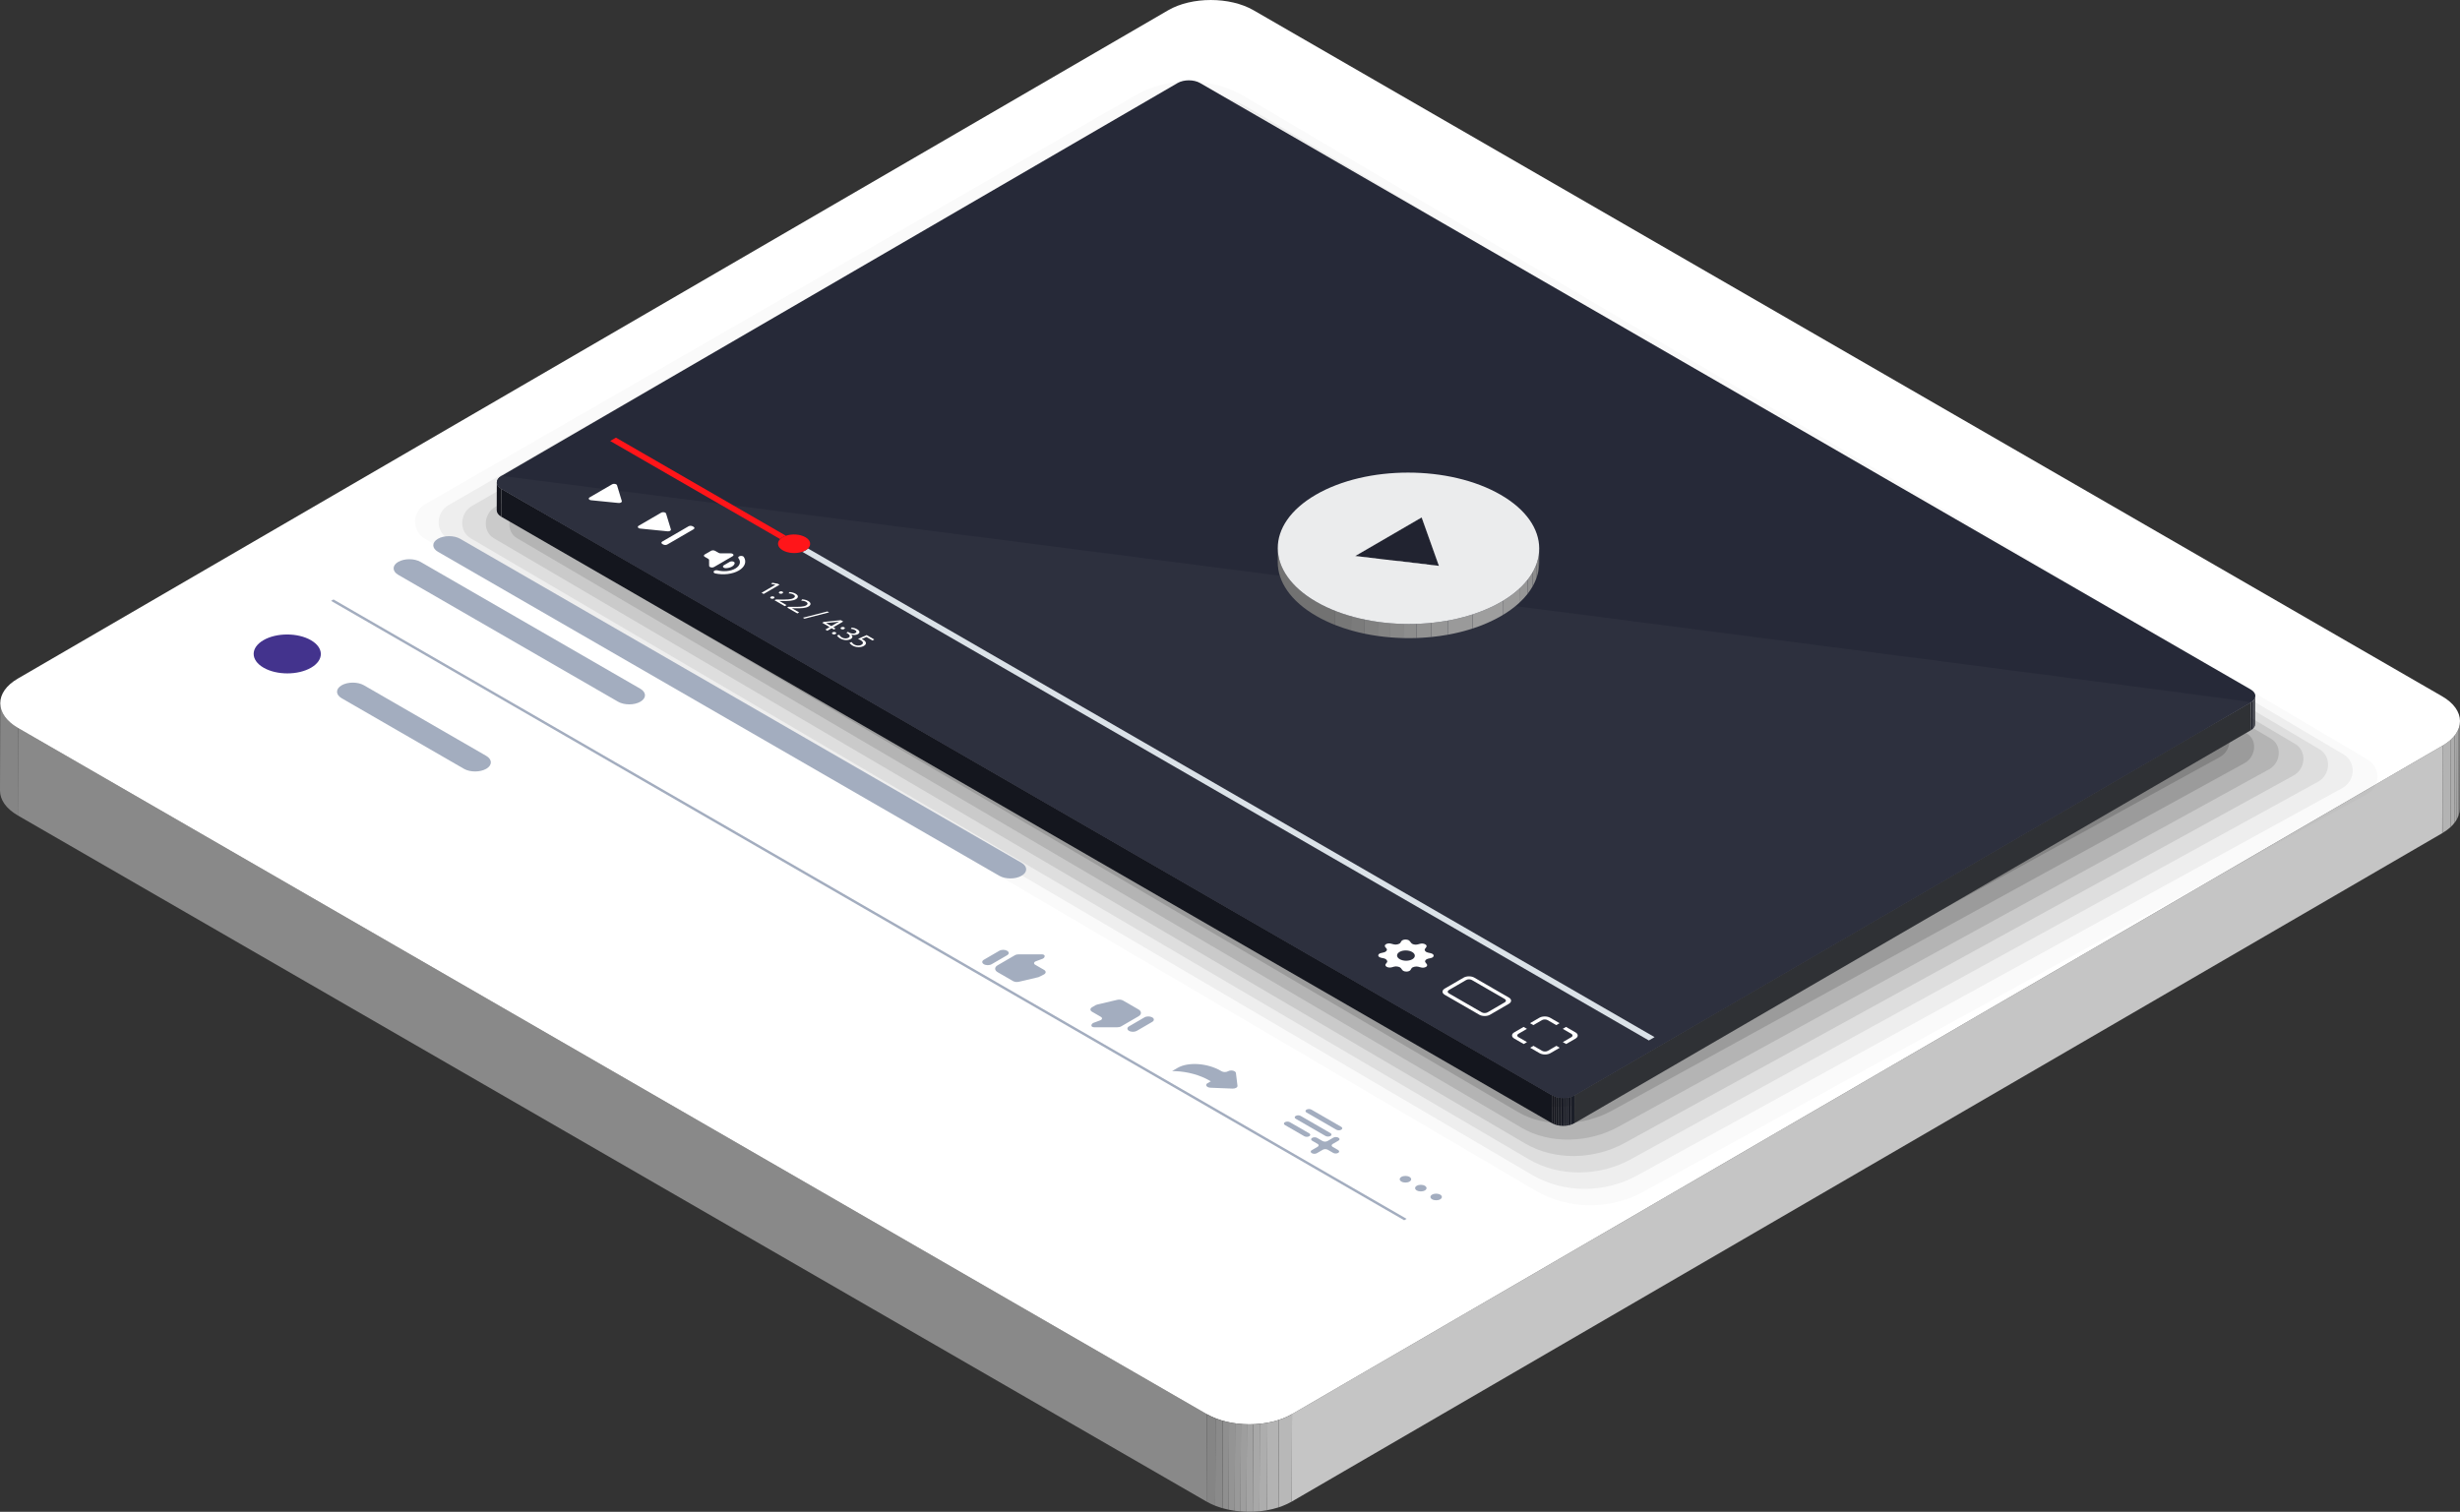 <svg xmlns="http://www.w3.org/2000/svg" xmlns:xlink="http://www.w3.org/1999/xlink" id="_x2014_&#xCE;&#xD3;&#xC8;_x5F_1" viewBox="0 0 2385.25 1466.25"><rect x="0" y="0" width="2385.25" height="1466.25" fill="#333333" stroke="none"/><defs><style>      .cls-1 {        fill: #1a1c26;      }      .cls-2 {        fill: #15161e;      }      .cls-3 {        opacity: .38;      }      .cls-4 {        clip-path: url(#clippath-6);      }      .cls-5 {        clip-path: url(#clippath-7);      }      .cls-6 {        fill: #898989;      }      .cls-7 {        fill: #7b7b7b;      }      .cls-8 {        clip-path: url(#clippath-4);      }      .cls-9 {        fill: #9a9a9a;      }      .cls-10 {        fill: #777;      }      .cls-11 {        opacity: .25;      }      .cls-12 {        fill: #727272;      }      .cls-13 {        fill: #b8b8b8;      }      .cls-14 {        fill: #262938;      }      .cls-15 {        opacity: .43;      }      .cls-16 {        opacity: .65;      }      .cls-17 {        fill: #848484;      }      .cls-18 {        fill: #2d303e;      }      .cls-19 {        fill: #8f8f8f;      }      .cls-20 {        fill: #fff;      }      .cls-21 {        opacity: .68;      }      .cls-22 {        opacity: .54;      }      .cls-23 {        opacity: .09;      }      .cls-24 {        fill: #6e6e6e;      }      .cls-25 {        opacity: .18;      }      .cls-26 {        fill: #ff1519;      }      .cls-27 {        fill: #14151d;      }      .cls-28 {        fill: none;      }      .cls-29 {        opacity: .29;      }      .cls-30 {        opacity: .16;      }      .cls-31 {        opacity: .59;      }      .cls-32 {        fill: #8d8d8d;      }      .cls-33 {        fill: #1b1d27;      }      .cls-34 {        opacity: .32;      }      .cls-35 {        opacity: .05;      }      .cls-36 {        fill: #181a24;      }      .cls-37 {        clip-path: url(#clippath-1);      }      .cls-38 {        fill: #8a8a8a;      }      .cls-39 {        fill: #a3adbf;      }      .cls-40 {        opacity: .14;      }      .cls-41 {        isolation: isolate;      }      .cls-42 {        opacity: .56;      }      .cls-43 {        clip-path: url(#clippath-5);      }      .cls-44 {        clip-path: url(#clippath-8);      }      .cls-45 {        fill: #1b1e28;      }      .cls-46 {        opacity: .27;      }      .cls-47 {        clip-path: url(#clippath-3);      }      .cls-48 {        fill: #212330;      }      .cls-49 {        opacity: .41;      }      .cls-50 {        fill: #15171f;      }      .cls-51 {        opacity: 0;      }      .cls-52 {        fill: #4f5360;      }      .cls-53 {        opacity: .52;      }      .cls-54 {        fill: #969696;      }      .cls-55 {        opacity: .34;      }      .cls-56 {        fill: #c5c5c5;      }      .cls-57 {        fill: #999;      }      .cls-58 {        fill: #a8a8a8;      }      .cls-59 {        opacity: .5;      }      .cls-60 {        fill: #14161e;      }      .cls-61 {        fill: #9e9e9e;      }      .cls-62 {        fill: #919191;      }      .cls-63 {        fill: #858585;      }      .cls-64 {        opacity: .2;      }      .cls-65 {        fill: #888;      }      .cls-66 {        fill: #181923;      }      .cls-67 {        fill: #b3b3b3;      }      .cls-68 {        opacity: .07;      }      .cls-69 {        fill: #191b25;      }      .cls-70 {        opacity: .11;      }      .cls-71 {        fill: #171922;      }      .cls-72 {        fill: #949494;      }      .cls-73 {        fill: #a3a3a3;      }      .cls-74 {        clip-path: url(#clippath-2);      }      .cls-75 {        fill: #aaa;      }      .cls-76 {        fill: gray;      }      .cls-77 {        opacity: .63;      }      .cls-78 {        fill: #adadad;      }      .cls-79 {        opacity: .45;      }      .cls-80 {        fill: #43338d;      }      .cls-81 {        opacity: .36;      }      .cls-82 {        opacity: .02;      }      .cls-83 {        opacity: .61;      }      .cls-84 {        fill: #ebeced;      }      .cls-85 {        clip-path: url(#clippath);      }      .cls-86 {        fill: #161820;      }      .cls-87 {        fill: #2f3135;      }      .cls-88 {        fill: #dbe2e8;      }      .cls-89 {        opacity: .7;      }      .cls-90 {        opacity: .23;      }      .cls-91 {        opacity: .47;      }    </style><clipPath id="clippath"><path class="cls-28" d="M0,766.77l.24-84.82c-.02,8.72,5.73,17.46,17.26,24.11l-.24,84.82C5.73,784.23-.02,775.5,0,766.77Z"></path></clipPath><clipPath id="clippath-1"><path class="cls-28" d="M2385.24,699.48l-.24,84.82c-.02,8.61-5.68,17.21-16.99,23.78l.24-84.82c11.3-6.57,16.96-15.17,16.99-23.78Z"></path></clipPath><clipPath id="clippath-2"><path class="cls-28" d="M1252.77,1371.51l-.24,84.82c-22.76,13.22-59.78,13.22-82.69,0l.24-84.82c22.91,13.22,59.93,13.22,82.69,0Z"></path></clipPath><clipPath id="clippath-3"><path class="cls-28" d="M481.63,494.9l.08-27.11c0,2.29,1.51,4.58,4.52,6.33l-.08,27.11c-3.02-1.74-4.53-4.03-4.52-6.33Z"></path></clipPath><clipPath id="clippath-4"><path class="cls-28" d="M2186.82,674.98l-.08,27.11c0,2.26-1.49,4.51-4.46,6.24l.08-27.11c2.97-1.73,4.45-3.98,4.46-6.24Z"></path></clipPath><clipPath id="clippath-5"><path class="cls-28" d="M1526.64,1062.28l-.08,27.11c-5.98,3.47-15.67,3.47-21.68,0l.08-27.11c6.01,3.47,15.71,3.47,21.68,0Z"></path></clipPath><clipPath id="clippath-6"><polygon class="cls-28" points="475.43 467.87 1142.02 80.49 2182.49 681.21 1515.9 1068.58 475.43 467.87"></polygon></clipPath><clipPath id="clippath-7"><polygon class="cls-28" points="232.47 634.24 435.38 516.32 1475.85 1117.04 1272.95 1234.96 232.47 634.24"></polygon></clipPath><clipPath id="clippath-8"><path class="cls-28" d="M1492.46,532.13l-.04,13.72c-.05,18.67-12.33,37.32-36.85,51.57-49.34,28.67-129.59,28.67-179.24,0-24.99-14.43-37.47-33.37-37.42-52.28l.04-13.72c-.05,18.91,12.43,37.85,37.42,52.28,49.66,28.67,129.91,28.67,179.24,0,24.52-14.25,36.8-32.9,36.85-51.57Z"></path></clipPath></defs><g class="cls-41"><g class="cls-41"><g class="cls-85"><g class="cls-41"><path class="cls-63" d="M17.5,706.07l-.24,84.82C5.73,784.23-.02,775.5,0,766.77l.24-84.82c-.02,8.72,5.73,17.46,17.26,24.11"></path></g></g></g><g class="cls-41"><g class="cls-37"><g class="cls-41"><path class="cls-72" d="M2385.24,699.48l-.24,84.82c0,.17,0,.34,0,.51l.24-84.82c0-.17,0-.34,0-.51"></path><path class="cls-57" d="M2385.24,699.99l-.24,84.82c-.03,1.12-.16,2.24-.38,3.36l.24-84.82c.22-1.11.35-2.23.38-3.36"></path><path class="cls-61" d="M2384.85,703.35l-.24,84.82c-.22,1.1-.54,2.2-.94,3.29l.24-84.82c.41-1.09.72-2.19.94-3.29"></path><path class="cls-73" d="M2383.91,706.64l-.24,84.82c-.42,1.12-.94,2.23-1.56,3.32l.24-84.82c.62-1.09,1.14-2.2,1.56-3.32"></path><path class="cls-58" d="M2382.35,709.96l-.24,84.82c-.67,1.18-1.45,2.35-2.35,3.49l.24-84.82c.9-1.14,1.68-2.31,2.35-3.49"></path><path class="cls-78" d="M2380,713.46l-.24,84.82c-1.05,1.33-2.26,2.64-3.63,3.9l.24-84.82c1.37-1.26,2.58-2.56,3.63-3.9"></path><path class="cls-67" d="M2376.37,717.35l-.24,84.82c-2.1,1.93-4.56,3.77-7.4,5.48l.24-84.82c2.84-1.71,5.31-3.55,7.4-5.48"></path><path class="cls-13" d="M2368.97,722.84l-.24,84.82c-.24.14-.47.28-.71.42l.24-84.82c.24-.14.48-.28.71-.42"></path></g></g></g><polygon class="cls-56" points="2368.26 723.26 2368.02 808.08 1252.53 1456.33 1252.77 1371.51 2368.26 723.26"></polygon><polygon class="cls-6" points="1170.08 1371.51 1169.84 1456.33 17.26 790.89 17.5 706.07 1170.08 1371.51"></polygon><path class="cls-20" d="M2367.99,675.36c22.91,13.22,23.03,34.67.27,47.9l-1115.49,648.25c-22.76,13.22-59.78,13.22-82.69,0L17.5,706.07c-22.91-13.22-23.03-34.67-.27-47.9L1132.72,9.92c22.76-13.22,59.78-13.22,82.69,0l1152.58,665.44Z"></path><g class="cls-41"><g class="cls-74"><g class="cls-41"><path class="cls-13" d="M1252.77,1371.51l-.24,84.82c-3.9,2.27-8.22,4.14-12.81,5.63l.24-84.82c4.59-1.49,8.91-3.37,12.81-5.63"></path><path class="cls-67" d="M1239.96,1377.14l-.24,84.82c-3.55,1.15-7.26,2.07-11.07,2.76l.24-84.82c3.81-.69,7.52-1.61,11.07-2.76"></path><path class="cls-78" d="M1228.89,1379.9l-.24,84.82c-2.45.44-4.94.79-7.46,1.04l.24-84.82c2.52-.25,5.01-.6,7.46-1.04"></path><path class="cls-58" d="M1221.43,1380.94l-.24,84.82c-2.15.21-4.31.36-6.49.43l.24-84.82c2.17-.07,4.34-.22,6.49-.43"></path><path class="cls-73" d="M1214.94,1381.37l-.24,84.82c-1.99.07-3.99.08-5.99.03l.24-84.82c2,.05,4,.04,5.99-.03"></path><path class="cls-61" d="M1208.95,1381.4l-.24,84.82c-1.93-.05-3.85-.15-5.76-.31l.24-84.82c1.91.16,3.83.26,5.76.31"></path><path class="cls-57" d="M1203.19,1381.09l-.24,84.82c-1.91-.16-3.81-.37-5.69-.64l.24-84.82c1.88.27,3.78.48,5.69.64"></path><path class="cls-72" d="M1197.51,1380.45l-.24,84.82c-1.95-.28-3.89-.61-5.8-1.01l.24-84.82c1.91.4,3.84.73,5.8,1.01"></path><path class="cls-19" d="M1191.71,1379.44l-.24,84.82c-2.07-.43-4.11-.93-6.1-1.49l.24-84.82c1.99.57,4.03,1.07,6.1,1.49"></path><path class="cls-38" d="M1185.61,1377.95l-.24,84.82c-2.44-.69-4.81-1.49-7.1-2.4l.24-84.82c2.29.9,4.66,1.7,7.1,2.4"></path><path class="cls-63" d="M1178.51,1375.55l-.24,84.82c-2.97-1.17-5.79-2.52-8.43-4.04l.24-84.82c2.64,1.52,5.46,2.87,8.43,4.04"></path></g></g></g></g><g><path class="cls-51" d="M1094.5,82.3L389.57,488.23c-13.17,7.59-13.25,26.57-.14,34.26l1103.07,647.57c32.88,19.3,73.49,19.88,106.91,1.52l719.35-395.29c13.46-7.39,13.76-26.62.53-34.43L1203.54,82.9c-33.58-19.83-75.24-20.06-109.04-.6Z"></path><path class="cls-82" d="M1100.65,92.64L412.25,489.05c-12.75,7.34-13.14,25.89-.45,33.34l1077.28,632.43c31.82,18.68,71.88,18.82,104.22,1.05l701.73-385.61c13.02-7.16,13.6-25.92.8-33.48L1206.97,93.7c-32.5-19.19-73.62-19.89-106.32-1.05Z"></path><path class="cls-35" d="M1106.8,102.99L434.94,489.87c-12.32,7.1-13.03,25.22-.76,32.42l1051.48,617.28c30.76,18.06,70.27,17.76,101.53.58l684.12-375.93c12.59-6.92,13.44-25.22,1.07-32.52L1210.4,104.5c-31.42-18.55-71.99-19.72-103.61-1.51Z"></path><path class="cls-68" d="M1112.94,113.33L457.63,490.69c-11.9,6.85-12.92,24.54-1.07,31.49l1025.69,602.14c29.7,17.43,68.66,16.7,98.85.12l666.51-366.25c12.15-6.68,13.28-24.51,1.33-31.57L1213.84,115.3c-30.33-17.91-70.36-19.54-100.89-1.96Z"></path><path class="cls-23" d="M1119.09,123.68L480.32,491.51c-11.47,6.61-12.8,23.87-1.38,30.57l999.89,586.99c28.64,16.81,67.06,15.64,96.16-.35l648.89-356.57c11.72-6.44,13.12-23.81,1.6-30.61L1217.27,126.1c-29.25-17.27-68.74-19.37-98.18-2.42Z"></path><path class="cls-70" d="M1125.24,134.02L503.01,492.33c-11.05,6.36-12.69,23.19-1.69,29.64l974.09,571.85c27.58,16.19,65.45,14.58,93.47-.82l631.28-346.89c11.29-6.2,12.96-23.11,1.87-29.66L1220.7,136.9c-28.17-16.64-67.11-19.2-95.46-2.87Z"></path><path class="cls-40" d="M1131.39,144.37l-605.69,348.79c-10.62,6.12-12.58,22.51-2.01,28.72l948.3,556.71c26.52,15.57,63.84,13.52,90.78-1.29l613.66-337.21c10.85-5.96,12.8-22.41,2.13-28.7L1224.13,147.7c-27.08-16-65.49-19.02-92.75-3.33Z"></path><path class="cls-30" d="M1137.54,154.71l-589.15,339.26c-10.2,5.87-12.47,21.84-2.32,27.8l922.5,541.56c25.46,14.94,62.23,12.46,88.1-1.75l596.05-327.53c10.42-5.72,12.64-21.7,2.4-27.75L1227.57,158.49c-26-15.36-63.86-18.85-90.03-3.78Z"></path><path class="cls-25" d="M1143.68,165.06l-572.61,329.74c-9.77,5.63-12.35,21.16-2.63,26.87l896.7,526.42c24.4,14.32,60.62,11.4,85.41-2.22l578.43-317.86c9.98-5.49,12.48-21,2.67-26.79L1231,169.29c-24.92-14.72-62.24-18.67-87.32-4.23Z"></path><path class="cls-64" d="M1149.83,175.41l-556.08,320.21c-9.35,5.38-12.24,20.49-2.94,25.95l870.91,511.27c23.33,13.7,59.01,10.34,82.72-2.69l560.82-308.18c9.55-5.25,12.32-20.3,2.93-25.84L1234.43,180.09c-23.83-14.08-60.61-18.5-84.6-4.69Z"></path><path class="cls-90" d="M1155.98,185.75l-539.54,310.69c-8.92,5.14-12.13,19.81-3.25,25.02l845.11,496.13c22.27,13.08,57.4,9.28,80.03-3.16l543.2-298.5c9.12-5.01,12.16-19.59,3.2-24.88l-846.88-500.16c-22.75-13.44-58.99-18.33-81.88-5.14Z"></path><path class="cls-11" d="M1162.13,196.1l-523,301.16c-8.5,4.89-12.01,19.14-3.56,24.1l819.32,480.99c21.21,12.45,55.79,8.22,77.35-3.62l525.59-288.82c8.68-4.77,12-18.89,3.47-23.93l-819.99-484.29c-21.67-12.8-57.36-18.15-79.17-5.6Z"></path><path class="cls-46" d="M1168.28,206.44l-506.46,291.64c-8.07,4.65-11.9,18.46-3.87,23.18l793.52,465.84c20.15,11.83,54.18,7.16,74.66-4.09l507.97-279.14c8.25-4.53,11.84-18.19,3.73-22.97l-793.11-468.41c-20.58-12.16-55.74-17.98-76.45-6.05Z"></path><path class="cls-29" d="M1174.42,216.79l-489.92,282.12c-7.65,4.4-11.79,17.78-4.18,22.25l767.72,450.7c19.09,11.21,52.57,6.11,71.97-4.56l490.36-269.46c7.81-4.29,11.68-17.49,4-22.02l-766.22-452.53c-19.5-11.52-54.11-17.81-73.74-6.51Z"></path><path class="cls-34" d="M1180.57,227.13l-473.38,272.59c-7.22,4.16-11.68,17.11-4.49,21.33l741.93,435.55c18.03,10.59,50.96,5.05,69.28-5.02l472.74-259.78c7.38-4.06,11.52-16.78,4.27-21.06l-739.33-436.65c-18.42-10.88-52.49-17.63-71.02-6.96Z"></path><path class="cls-55" d="M1186.72,237.48l-456.84,263.07c-6.8,3.92-11.56,16.43-4.8,20.4l716.13,420.41c16.97,9.96,49.35,3.99,66.6-5.49l455.13-250.1c6.95-3.82,11.36-16.08,4.53-20.11l-712.45-420.77c-17.33-10.24-50.86-17.46-68.31-7.41Z"></path><path class="cls-81" d="M1192.87,247.82l-440.3,253.54c-6.37,3.67-11.45,15.76-5.11,19.48l690.33,405.27c15.91,9.34,47.74,2.93,63.91-5.96l437.51-240.42c6.51-3.58,11.2-15.38,4.8-19.16l-685.56-404.89c-16.25-9.6-49.24-17.29-65.59-7.87Z"></path><path class="cls-3" d="M1199.02,258.17l-423.76,244.02c-5.95,3.43-11.34,15.08-5.42,18.56l664.54,390.12c14.85,8.72,46.13,1.87,61.22-6.43l419.9-230.74c6.08-3.34,11.04-14.67,5.06-18.2l-658.67-389.01c-15.17-8.96-47.61-17.11-62.88-8.32Z"></path><path class="cls-49" d="M1205.16,268.51l-407.22,234.49c-5.52,3.18-11.23,14.41-5.73,17.63l638.74,374.98c13.79,8.09,44.52.81,58.53-6.89l402.28-221.06c5.64-3.1,10.88-13.97,5.33-17.25l-631.78-373.13c-14.08-8.32-45.99-16.94-60.16-8.78Z"></path><path class="cls-15" d="M1211.31,278.86l-390.68,224.97c-5.1,2.94-11.11,13.73-6.04,16.71l612.94,359.83c12.73,7.47,42.91-.25,55.85-7.36l384.67-211.38c5.21-2.86,10.72-13.27,5.6-16.29l-604.9-357.25c-13-7.68-44.36-16.76-57.44-9.23Z"></path><path class="cls-79" d="M1217.46,289.2l-374.14,215.44c-4.67,2.69-11,13.05-6.35,15.78l587.15,344.69c11.67,6.85,41.3-1.31,53.16-7.83l367.05-201.7c4.78-2.62,10.56-12.57,5.86-15.34l-578.01-341.37c-11.92-7.04-42.74-16.59-54.73-9.68Z"></path><path class="cls-91" d="M1223.61,299.55l-357.6,205.92c-4.25,2.45-10.89,12.38-6.66,14.86l561.35,329.55c10.61,6.23,39.69-2.37,50.47-8.29l349.44-192.02c4.34-2.39,10.4-11.86,6.13-14.38l-551.12-325.49c-10.83-6.4-41.11-16.42-52.01-10.14Z"></path><path class="cls-59" d="M1229.76,309.89l-341.06,196.4c-3.82,2.2-10.78,11.7-6.97,13.94l535.56,314.4c9.55,5.6,38.08-3.43,47.78-8.76l331.82-182.34c3.91-2.15,10.24-11.16,6.4-13.43l-524.24-309.61c-9.75-5.76-39.49-16.24-49.3-10.59Z"></path><path class="cls-53" d="M1235.9,320.24l-324.52,186.87c-3.4,1.96-10.66,11.03-7.28,13.01l509.76,299.26c8.49,4.98,36.47-4.49,45.1-9.23l314.21-172.66c3.47-1.91,10.08-10.46,6.66-12.47l-497.35-293.73c-8.67-5.12-37.86-16.07-46.58-11.05Z"></path><path class="cls-22" d="M1242.05,330.58l-307.98,177.35c-2.97,1.71-10.55,10.35-7.59,12.09l483.96,284.11c7.42,4.36,34.86-5.55,42.41-9.7l296.6-162.98c3.04-1.67,9.92-9.75,6.93-11.52l-470.46-277.85c-7.58-4.48-36.23-15.9-43.87-11.5Z"></path><path class="cls-42" d="M1248.2,340.93l-291.44,167.82c-2.55,1.47-10.44,9.68-7.9,11.17l458.17,268.97c6.36,3.74,33.25-6.61,39.72-10.16l278.98-153.3c2.6-1.43,9.76-9.05,7.2-10.56l-443.58-261.97c-6.5-3.84-34.61-15.72-41.15-11.96Z"></path><path class="cls-31" d="M1254.35,351.28l-274.9,158.3c-2.12,1.22-10.33,9-8.21,10.24l432.37,253.83c5.3,3.11,31.64-7.67,37.03-10.63l261.37-143.62c2.17-1.19,9.6-8.35,7.46-9.61l-416.69-246.1c-5.42-3.2-32.98-15.55-38.44-12.41Z"></path><path class="cls-83" d="M1260.5,361.62l-258.36,148.77c-1.7.98-10.21,8.32-8.52,9.32l406.57,238.68c4.24,2.49,30.04-8.73,34.35-11.1l243.75-133.94c1.74-.95,9.44-7.65,7.73-8.65l-389.8-230.22c-4.33-2.56-31.36-15.38-35.72-12.86Z"></path><path class="cls-77" d="M1266.65,371.97l-241.82,139.25c-1.27.73-10.1,7.65-8.83,8.39l380.78,223.54c3.18,1.87,28.43-9.79,31.66-11.57l226.14-124.26c1.3-.72,9.28-6.94,8-7.7l-362.92-214.34c-3.25-1.92-29.73-15.2-33-13.32Z"></path><path class="cls-16" d="M1272.79,382.31l-225.28,129.73c-.85.49-9.99,6.97-9.14,7.47l354.98,208.4c2.12,1.25,26.82-10.85,28.97-12.03l208.52-114.59c.87-.48,9.12-6.24,8.26-6.74l-336.03-198.46c-2.17-1.28-28.11-15.03-30.29-13.77Z"></path><path class="cls-21" d="M1278.94,392.66l-208.74,120.2c-.42.24-9.87,6.3-9.45,6.55l329.19,193.25c1.06.62,25.21-11.91,26.28-12.5l190.91-104.91c.43-.24,8.96-5.54,8.53-5.79l-309.14-182.58c-1.08-.64-26.48-14.85-27.57-14.23Z"></path><polygon class="cls-89" points="1285.09 403 1083.13 519.3 1386.52 697.41 1592.2 584.38 1285.09 403"></polygon></g><g><g class="cls-41"><g class="cls-41"><g class="cls-47"><g class="cls-41"><path class="cls-27" d="M486.23,474.12l-.08,27.11c-3.02-1.74-4.53-4.03-4.52-6.33l.08-27.11c0,2.29,1.51,4.58,4.52,6.33"></path></g></g></g><g class="cls-41"><g class="cls-8"><g class="cls-41"><path class="cls-86" d="M2186.82,674.98l-.08,27.11s0,.09,0,.13l.08-27.11s0-.09,0-.13"></path><path class="cls-71" d="M2186.82,675.11l-.08,27.11c0,.29-.04.59-.1.88l.08-27.11c.06-.29.09-.58.1-.88"></path><path class="cls-66" d="M2186.72,675.99l-.08,27.11c-.06.29-.14.58-.25.86l.08-27.11c.11-.29.19-.57.25-.86"></path><path class="cls-36" d="M2186.47,676.85l-.08,27.11c-.11.29-.25.58-.41.87l.08-27.11c.16-.29.3-.58.41-.87"></path><path class="cls-69" d="M2186.06,677.72l-.08,27.11c-.18.31-.38.62-.62.92l.08-27.11c.24-.3.44-.61.62-.92"></path><path class="cls-1" d="M2185.44,678.64l-.08,27.11c-.28.35-.59.69-.95,1.02l.08-27.11c.36-.33.68-.67.95-1.02"></path><path class="cls-33" d="M2184.49,679.66l-.08,27.11c-.55.51-1.2.99-1.95,1.44l.08-27.11c.75-.45,1.4-.93,1.95-1.44"></path><path class="cls-45" d="M2182.55,681.1l-.08,27.11c-.06.04-.12.07-.19.11l.08-27.11c.06-.04.13-.07.19-.11"></path></g></g></g><polygon class="cls-87" points="2182.36 681.22 2182.28 708.33 1526.56 1089.39 1526.64 1062.28 2182.36 681.22"></polygon><polygon class="cls-60" points="1504.96 1062.28 1504.88 1089.39 486.16 501.23 486.23 474.12 1504.96 1062.28"></polygon><path class="cls-14" d="M2182.29,668.66c6.01,3.47,6.05,9.09.07,12.56l-655.72,381.06c-5.98,3.47-15.67,3.47-21.68,0L486.23,474.12c-5.99-3.46-6.05-9.09-.07-12.56L1141.88,80.5c5.98-3.47,15.69-3.46,21.68,0l1018.72,588.16Z"></path><g class="cls-41"><g class="cls-43"><g class="cls-41"><path class="cls-45" d="M1526.64,1062.28l-.08,27.11c-1.03.6-2.16,1.09-3.37,1.48l.08-27.11c1.21-.39,2.34-.89,3.37-1.48"></path><path class="cls-33" d="M1523.27,1063.76l-.08,27.11c-.93.3-1.9.54-2.9.72l.08-27.11c1-.18,1.97-.42,2.9-.72"></path><path class="cls-1" d="M1520.37,1064.48l-.08,27.11c-.64.12-1.29.21-1.95.27l.08-27.11c.66-.07,1.31-.16,1.95-.27"></path><path class="cls-69" d="M1518.42,1064.75l-.08,27.11c-.56.06-1.13.09-1.7.11l.08-27.11c.57-.02,1.13-.06,1.7-.11"></path><path class="cls-36" d="M1516.72,1064.87l-.08,27.11c-.52.02-1.04.02-1.57,0l.08-27.11c.52.01,1.05.01,1.57,0"></path><path class="cls-66" d="M1515.15,1064.87l-.08,27.11c-.5-.01-1.01-.04-1.51-.08l.08-27.11c.5.04,1,.07,1.51.08"></path><path class="cls-71" d="M1513.65,1064.79l-.08,27.11c-.5-.04-1-.1-1.49-.17l.08-27.11c.49.07.99.13,1.49.17"></path><path class="cls-86" d="M1512.16,1064.63l-.08,27.11c-.51-.07-1.02-.16-1.52-.26l.08-27.11c.5.1,1.01.19,1.52.26"></path><path class="cls-50" d="M1510.64,1064.36l-.08,27.11c-.54-.11-1.08-.24-1.6-.39l.08-27.11c.52.15,1.06.28,1.6.39"></path><path class="cls-2" d="M1509.04,1063.97l-.08,27.11c-.64-.18-1.26-.39-1.86-.63l.08-27.11c.6.24,1.22.45,1.86.63"></path><path class="cls-27" d="M1507.18,1063.34l-.08,27.11c-.78-.31-1.52-.66-2.22-1.06l.08-27.11c.69.4,1.44.76,2.22,1.06"></path></g></g></g></g><g class="cls-41"><g class="cls-4"><g><path class="cls-18" d="M813.66,602.86l-.07-.04c-1.38.24-2.41.41-3.56.57l-9,.85-.07.04,5.07,2.93,5.15-2.99c.8-.47,1.63-.92,2.47-1.36M1369.24,923.3c-3.41-1.97-8.88-2-12.17-.08-3.32,1.93-3.26,5.1.15,7.06,3.41,1.97,8.88,2,12.2.07,3.3-1.92,3.21-5.07-.18-7.05M1459.03,968.91l-31.89-18.41c-1.54-.89-4-.88-5.51,0l-16.76,9.74c-1.53.89-1.55,2.31,0,3.21l31.89,18.41c1.54.89,4.02.89,5.56,0l16.76-9.74c1.51-.88,1.5-2.32-.04-3.21M747.41,580.39c-.83-.48-.76-1.18.06-1.66.87-.51,2.09-.52,2.92-.04.83.48.76,1.16-.08,1.68-.82.48-2.02.53-2.89.03M807.28,614.95c-.83-.48-.76-1.18.06-1.66.87-.51,2.09-.52,2.92-.04.85.49.76,1.16-.08,1.68-.82.48-2,.55-2.89.03M1468.29,1007.31c-2.9-1.68-2.94-4.38-.06-6.05l9.09-5.28,3.25,1.88-8.33,4.84c-1.51.88-1.5,2.32.02,3.19l8.36,4.83-3.21,1.86-9.13-5.27M1483.68,1016.19l3.21-1.86,8.36,4.83c1.54.89,4.03.89,5.54.01l8.33-4.84,3.23,1.86-9.09,5.28c-2.88,1.68-7.55,1.66-10.43,0l-9.15-5.28M755.77,575.53c-.83-.48-.76-1.18.06-1.66.87-.51,2.09-.52,2.92-.04.83.48.76,1.16-.08,1.68-.82.48-2.02.53-2.89.03M815.63,610.1c-.83-.48-.76-1.18.06-1.66.87-.51,2.09-.52,2.92-.04.85.49.76,1.16-.08,1.68-.82.48-2,.55-2.89.03M701.83,550.6c-1.03-.59-1.23-1.65-.03-2.35l5.75-3.34c1.2-.7,3.02-.59,4.05,0,.52.3.83.72.78,1.21-.18,1.22-1.04,2.42-2.67,3.37-1.6.93-3.67,1.44-5.78,1.54-.86.04-1.58-.15-2.1-.45M747.68,566.35l1.17-1.16,5.2.9,1.8,1.04-15.38,8.94-2.03-1.17,13.44-7.81-.05-.03-4.14-.72M797.23,604.01l1.37-.8,16.71-1.73,2.28,1.32-9.57,5.56,2.17,1.25-1.63.94-2.17-1.25-4.19,2.43-1.98-1.14,4.19-2.43-7.19-4.15M831.97,619.64l8.36-3.71,7.42,4.28-1.74,1.01-5.92-3.42-4.54,1.97c.39.17.76.33,1.34.67,1.2.69,2.14,1.53,2.52,2.41.53,1.1.2,2.45-1.75,3.58-3,1.74-7.64,1.66-11-.28-1.68-.97-2.63-2.08-2.91-2.77l2.09-.63c.28.59,1.07,1.6,2.47,2.41,1.98,1.14,4.95,1.37,7.01.17,1.97-1.17,2.05-2.77-1.04-4.55-.88-.51-1.66-.85-2.3-1.14M764.68,575.46l.8-1.24c1.98.11,4.16.6,5.96,1.64,3.32,1.92,2.46,4.04.26,5.32-2.84,1.65-7.2,1.78-13.59,1.73l-2.37-.07-.05.03,6.96,4.02-1.74,1.01-9.89-5.71,1.28-.75,3.22.03c7.72.11,11.46-.01,13.82-1.36,1.56-.9,2.24-2.18-.07-3.51-1.41-.81-3.29-1.08-4.6-1.14M776.92,582.52l.8-1.24c1.95.09,4.14.59,5.94,1.62,3.34,1.93,2.48,4.06.28,5.33-2.84,1.65-7.2,1.78-13.61,1.72l-2.37-.07-.05.03,6.96,4.02-1.74,1.01-9.89-5.71,1.28-.75,3.24.04c7.7.09,11.46-.01,13.82-1.36,1.56-.9,2.24-2.18-.09-3.53-1.41-.81-3.27-1.06-4.58-1.13M824.94,609.85l.96-1.2c1.4.12,3.54.69,5.22,1.66,3.04,1.76,2.64,3.59.76,4.68-1.58.92-3.87,1.16-6.47.45l-.05.03c1.52,1.33,1.65,3.05-.5,4.3-2.45,1.42-6.54,1.56-10.25-.59-1.75-1.01-2.72-2.21-3-2.93l2.2-.61c.21.57,1,1.72,2.45,2.55,2.7,1.56,5.24,1.04,6.5.28,2.11-1.25,1.09-2.93-.94-4.1l-1.18-.68,1.56-.9,1.18.68c1.52.88,4.24,1.54,6.07.48,1.21-.71,1.53-1.8-.41-2.91-1.25-.72-2.97-1.08-4.1-1.2M778.48,599.12l23.81-6.12,1.61.93-23.81,6.12-1.61-.93M683.33,540.05c-1.11-.64-1.11-1.65-.01-2.29l6.07-3.53c1.1-.64,2.84-.64,3.95,0l3.39,1.96c.53.31,1.27.47,2,.47h9.69c.81,0,1.49.19,1.98.47,1.03.59,1.22,1.62.01,2.32l-18.02,10.47c-1.19.69-2.97.59-3.99,0-.49-.28-.81-.68-.81-1.15l-.05-5.6c.02-.44-.28-.85-.81-1.16l-3.39-1.96M619.28,512.22c-1.04-.6-1.19-1.63-.02-2.31l21.82-12.68c1.17-.68,2.95-.59,3.99,0,.38.22.66.51.77.86l4.68,15.35c.35,1.1-1.32,2.08-3.23,1.88l-26.52-2.66c-.6-.06-1.11-.22-1.49-.44M692.7,555.83c-1.04-.6-1.11-1.65.04-2.32.8-.47,2-.62,3.01-.36,5.71,1.52,12.62.94,17.26-1.76,4.67-2.71,5.64-6.72,3-10.02-.46-.58-.17-1.29.61-1.74,1.14-.66,2.96-.63,4-.03.25.15.46.32.6.53,2.9,4.43,1.32,9.62-4.84,13.2-6.14,3.57-15.09,4.5-22.75,2.83-.36-.08-.67-.2-.92-.34M1400.87,964.85c-2.88-1.66-2.92-4.36-.03-6.04l18.29-10.63c2.88-1.68,7.55-1.66,10.43,0l33.46,19.32c2.88,1.66,2.92,4.36.03,6.04l-18.29,10.63c-2.88,1.68-7.55,1.66-10.43,0l-33.46-19.32M642.15,527.55c-1.11-.64-1.11-1.68-.01-2.32l25.48-14.81c1.1-.64,2.89-.64,4,0l.92.53c1.11.64,1.11,1.68.01,2.32l-25.48,14.81c-1.1.64-2.89.64-4,0l-.92-.53M1483.55,992.35l9.07-5.27c2.88-1.68,7.55-1.66,10.45.01l9.13,5.27-3.21,1.86-8.36-4.83c-1.52-.88-4-.88-5.51,0l-8.31,4.83-3.25-1.88M1515.25,997.85l3.21-1.86,9.15,5.28c2.88,1.66,2.92,4.36.03,6.04l-9.07,5.27-3.23-1.86,8.31-4.83c1.51-.88,1.5-2.32-.04-3.21l-8.36-4.83M1369.25,915.39c.38.22.84.4,1.35.53l.48.12c1.06.27,2.27.25,3.33-.01l2.68-.7c1.6-.4,3.47-.2,4.69.51l.18.11c1.22.7,1.59,1.74.96,2.65l-1.23,1.7c-.41.61-.41,1.28.03,1.88l.3.41c.22.28.53.54.9.75.4.23.89.42,1.42.54l3.06.7c.54.13,1.01.32,1.41.54.77.44,1.23,1.04,1.25,1.7v.11c.03,1-1,1.92-2.63,2.3l-2.84.64c-1.06.24-1.9.73-2.31,1.34l-.21.31c-.46.61-.41,1.3.03,1.9l1.32,1.72c.72.92.38,2-.86,2.71h-.02c-1.24.73-3.1.93-4.71.51l-2.72-.72c-1.06-.27-2.28-.28-3.33-.04l-.85.2c-1.1.27-1.95.78-2.36,1.45l-.91,1.49c-.62.97-2.2,1.62-4.01,1.61h-.14c-1.12,0-2.17-.27-2.93-.71-.38-.22-.69-.48-.9-.78l-1.34-1.81c-.21-.3-.53-.57-.92-.79-.37-.22-.81-.39-1.3-.51l-.94-.23c-1.1-.27-2.32-.25-3.42.04l-2.43.67c-1.58.44-3.49.24-4.74-.48l-.09-.05c-1.25-.72-1.6-1.8-.91-2.7l1.14-1.52c.48-.62.48-1.32.01-1.93l-.46-.67c-.21-.29-.52-.55-.9-.77-.45-.26-.99-.46-1.59-.59l-2.64-.55c-.61-.12-1.15-.32-1.58-.57-.76-.44-1.21-1.04-1.23-1.69v-.05c0-1.01,1.02-1.9,2.63-2.27l2.87-.68c1.06-.24,1.9-.73,2.31-1.34l.3-.39c.43-.63.38-1.34-.13-1.96l-1.25-1.54c-.74-.93-.43-2.02.83-2.75,1.21-.71,3.07-.9,4.66-.52l2.83.73c1.04.28,2.25.29,3.29.04l.8-.2c1.12-.25,1.97-.77,2.36-1.42l.91-1.49c.61-.97,2.2-1.62,4.01-1.61h.23c1.12,0,2.16.27,2.93.71.34.2.63.43.85.7l1.62,2.02c.2.27.49.51.84.71M2182.43,681.17c-4.12-2.36-1331.15-173.13-1471.3-190.98l50.91,29.39c5.96-2.02,13.76-1.55,18.92,1.43,5.13,2.96,5.97,7.48,2.5,10.94l820.87,473.93-5.59,3.25-820.87-473.93c-5.96,2.02-13.76,1.55-18.9-1.41-5.15-2.98-6-7.49-2.53-10.95l-59.7-34.47c-36.22-4.61-68.79-8.76-96.85-12.33l3.01,9.92c.35,1.1-1.32,2.08-3.23,1.88l-26.5-2.65c-.61-.06-1.12-.23-1.5-.45-1.04-.6-1.2-1.64-.03-2.31l14.08-8.18c-62.71-7.98-99.51-12.65-99.51-12.65-5.98,3.47-5.94,9.09.07,12.56l1018.7,588.15c6.01,3.47,15.73,3.49,21.7.01l655.74-381.07s.02-.03-.02-.06"></path><path class="cls-88" d="M1604.32,1005.88l-820.87-473.93c-.66.65-1.47,1.27-2.43,1.83s-2.03,1.03-3.15,1.41l820.87,473.93,5.59-3.25"></path><path class="cls-26" d="M762.04,519.59l-50.91-29.39-113.89-65.75-5.59,3.25,164.8,95.15c.66-.65,1.47-1.27,2.43-1.83.97-.56,2.03-1.03,3.15-1.41"></path><path class="cls-52" d="M1313.9,567.95l63.62-36.97,16.5,46.37-80.12-9.39"></path><polyline class="cls-20" points="1377.53 530.98 1313.9 567.95 1394.03 577.34 1377.53 530.98"></polyline><path class="cls-20" d="M645.07,497.23c-1.04-.6-2.82-.68-3.99,0l-21.82,12.68c-1.17.68-1.02,1.71.02,2.31.38.22.89.38,1.49.44l26.52,2.66c1.91.2,3.58-.77,3.23-1.88l-4.68-15.35c-.11-.35-.39-.64-.77-.86"></path><path class="cls-20" d="M672.53,510.96l-.92-.53c-1.11-.64-2.9-.64-4,0l-25.48,14.81c-1.1.64-1.09,1.68.01,2.32l.92.53c1.11.64,2.9.64,4,0l25.48-14.81c1.1-.64,1.09-1.68-.01-2.32"></path><path class="cls-20" d="M597.47,469.75c-1.04-.6-2.83-.69-4,0l-7.73,4.49-14.08,8.18c-1.17.68-1.02,1.71.03,2.31.39.22.9.39,1.5.45l26.5,2.65c1.91.2,3.58-.77,3.23-1.88l-3.01-9.92-1.64-5.42c-.11-.35-.4-.65-.79-.87"></path><path class="cls-20" d="M1357.22,930.29c-3.41-1.97-3.47-5.14-.15-7.06,3.3-1.92,8.76-1.89,12.17.08,3.39,1.98,3.47,5.14.18,7.05-3.32,1.93-8.79,1.9-12.2-.07M1381.97,915.93l-.18-.11c-1.22-.71-3.08-.9-4.69-.51l-2.68.7c-1.06.27-2.27.28-3.33.01l-.48-.12c-.5-.12-.96-.3-1.35-.53-.35-.2-.64-.44-.84-.71l-1.62-2.02c-.22-.26-.5-.5-.85-.7-.76-.44-1.8-.7-2.93-.71h-.23c-1.81-.01-3.39.64-4.01,1.61l-.91,1.49c-.39.65-1.23,1.17-2.36,1.42l-.8.2c-1.03.25-2.25.24-3.29-.04l-2.83-.73c-1.59-.39-3.45-.19-4.66.52-1.26.73-1.57,1.82-.83,2.75l1.25,1.54c.51.61.56,1.33.13,1.96l-.3.39c-.41.61-1.26,1.1-2.31,1.34l-2.87.68c-1.61.37-2.63,1.26-2.63,2.27v.05c.02.65.47,1.25,1.23,1.69.44.25.97.45,1.58.57l2.64.55c.6.13,1.14.33,1.59.59.38.22.69.48.9.77l.46.67c.46.61.47,1.3-.01,1.93l-1.14,1.52c-.68.9-.33,1.98.91,2.7l.09.05c1.25.72,3.15.92,4.74.48l2.43-.67c1.1-.29,2.32-.31,3.42-.04l.94.23c.48.12.92.3,1.3.51.39.22.7.49.92.79l1.34,1.81c.21.3.52.56.9.78.76.44,1.81.7,2.93.71h.14c1.81.01,3.39-.64,4.01-1.61l.91-1.49c.41-.67,1.26-1.18,2.36-1.45l.85-.2c1.06-.24,2.27-.23,3.33.04l2.72.72c1.61.43,3.47.23,4.71-.49h.02c1.24-.73,1.58-1.81.86-2.73l-1.32-1.72c-.44-.6-.49-1.29-.03-1.9l.21-.31c.41-.61,1.26-1.1,2.31-1.34l2.84-.64c1.63-.39,2.66-1.3,2.63-2.3v-.11c-.02-.66-.48-1.26-1.25-1.7-.39-.23-.87-.41-1.41-.54l-3.06-.7c-.54-.12-1.02-.3-1.42-.54-.37-.22-.68-.47-.9-.75l-.3-.41c-.44-.6-.44-1.26-.03-1.88l1.23-1.7c.64-.9.26-1.94-.96-2.65"></path><path class="cls-20" d="M1404.86,963.44c-1.54-.89-1.53-2.31,0-3.21l16.76-9.74c1.51-.88,3.97-.89,5.51,0l31.89,18.41c1.54.89,1.55,2.33.04,3.21l-16.76,9.74c-1.53.89-4.02.89-5.56,0l-31.89-18.41M1463.01,967.5l-33.46-19.32c-2.88-1.66-7.54-1.68-10.43,0l-18.29,10.63c-2.88,1.68-2.85,4.38.03,6.04l33.46,19.32c2.88,1.66,7.54,1.68,10.43,0l18.29-10.63c2.88-1.68,2.85-4.38-.03-6.04"></path><path class="cls-20" d="M1527.61,1001.27l-9.15-5.28-3.21,1.86,8.36,4.83c1.54.89,1.55,2.33.04,3.21l-8.31,4.83,3.23,1.86,9.07-5.27c2.88-1.68,2.85-4.38-.03-6.04"></path><path class="cls-20" d="M1512.19,992.36l-9.13-5.27c-2.9-1.68-7.57-1.69-10.45-.01l-9.07,5.27,3.25,1.88,8.31-4.83c1.51-.88,3.99-.88,5.51,0l8.36,4.83,3.21-1.86"></path><path class="cls-20" d="M1512.35,1016.19l-3.23-1.86-8.33,4.84c-1.51.88-3.99.88-5.54-.01l-8.36-4.83-3.21,1.86,9.15,5.28c2.88,1.66,7.54,1.68,10.43,0l9.09-5.28"></path><path class="cls-20" d="M1480.57,997.85l-3.25-1.88-9.09,5.28c-2.88,1.68-2.85,4.38.06,6.05l9.13,5.27,3.21-1.86-8.36-4.83c-1.52-.88-1.53-2.32-.02-3.19l8.33-4.84"></path><path class="cls-26" d="M780.96,521.01c-5.15-2.98-12.96-3.45-18.92-1.43-1.13.38-2.19.85-3.15,1.41-.96.56-1.77,1.18-2.43,1.83-3.47,3.46-2.63,7.98,2.53,10.95,5.13,2.96,12.94,3.44,18.9,1.41,1.13-.38,2.19-.85,3.15-1.41s1.77-1.18,2.43-1.83c3.47-3.46,2.63-7.98-2.5-10.94"></path><path class="cls-20" d="M710.4,537.13c-.49-.28-1.17-.47-1.98-.47h-9.69c-.73,0-1.47-.16-2-.47l-3.39-1.96c-1.11-.64-2.85-.64-3.95,0l-6.07,3.53c-1.1.64-1.09,1.65.01,2.29l3.39,1.96c.53.31.83.72.81,1.16l.05,5.6c0,.47.32.87.81,1.15,1.03.59,2.8.7,3.99,0l18.02-10.47c1.21-.7,1.02-1.73-.01-2.32"></path><path class="cls-20" d="M711.6,544.92c-1.03-.59-2.85-.71-4.05,0l-5.75,3.34c-1.2.7-1,1.75.03,2.35.52.3,1.24.48,2.1.45,2.11-.11,4.18-.61,5.78-1.54,1.63-.94,2.49-2.14,2.67-3.37.06-.5-.26-.92-.78-1.21"></path><path class="cls-20" d="M720.61,539.61c-1.04-.6-2.86-.63-4,.03-.78.45-1.07,1.16-.61,1.74,2.64,3.3,1.67,7.3-3,10.02-4.65,2.7-11.56,3.27-17.26,1.76-1.01-.27-2.21-.11-3.01.36-1.14.66-1.08,1.72-.04,2.32.25.15.56.26.92.34,7.66,1.66,16.61.73,22.75-2.83,6.16-3.58,7.74-8.77,4.84-13.2-.14-.21-.35-.39-.6-.53"></path><polyline class="cls-20" points="755.84 567.14 754.04 566.1 748.84 565.2 747.68 566.35 751.82 567.07 751.86 567.1 738.42 574.91 740.45 576.08 755.84 567.14"></polyline><path class="cls-20" d="M750.39,578.69c-.83-.48-2.05-.47-2.92.04-.82.48-.89,1.18-.06,1.66.88.51,2.07.45,2.89-.03.85-.52.91-1.2.08-1.68M758.74,573.83c-.83-.48-2.05-.47-2.92.04-.82.48-.89,1.18-.06,1.66.88.51,2.07.45,2.89-.03.85-.52.91-1.2.08-1.68"></path><path class="cls-20" d="M771.43,575.85c-1.8-1.04-3.98-1.53-5.96-1.64l-.8,1.24c1.31.07,3.19.33,4.6,1.14,2.31,1.33,1.62,2.61.07,3.51-2.36,1.34-6.1,1.46-13.82,1.36l-3.22-.03-1.28.75,9.89,5.71,1.74-1.01-6.96-4.02.05-.03,2.37.07c6.39.05,10.75-.08,13.59-1.73,2.2-1.28,3.06-3.41-.26-5.32"></path><path class="cls-20" d="M783.65,582.91c-1.8-1.04-3.98-1.53-5.94-1.62l-.8,1.24c1.31.07,3.17.32,4.58,1.13,2.33,1.34,1.65,2.62.09,3.53-2.36,1.34-6.12,1.45-13.82,1.36l-3.24-.04-1.28.75,9.89,5.71,1.74-1.01-6.96-4.02.05-.03,2.37.07c6.41.07,10.77-.07,13.61-1.72,2.2-1.28,3.06-3.41-.28-5.33"></path><polyline class="cls-20" points="803.9 593.93 802.29 593 778.48 599.12 780.09 600.05 803.9 593.93"></polyline><path class="cls-20" d="M800.97,604.28l.07-.04,9-.85c1.15-.16,2.18-.33,3.56-.57l.07.04c-.85.44-1.67.89-2.47,1.36l-5.15,2.99-5.07-2.93M817.59,602.8l-2.28-1.32-16.71,1.73-1.37.8,7.19,4.15-4.19,2.43,1.98,1.14,4.19-2.43,2.17,1.25,1.63-.94-2.17-1.25,9.57-5.56"></path><path class="cls-20" d="M810.25,613.25c-.83-.48-2.05-.47-2.92.04-.82.48-.89,1.18-.06,1.66.9.52,2.07.45,2.89-.03.85-.52.94-1.18.08-1.68M818.61,608.4c-.83-.48-2.05-.47-2.92.04-.82.48-.89,1.18-.06,1.66.9.52,2.07.45,2.89-.03.85-.52.94-1.18.08-1.68"></path><path class="cls-20" d="M831.12,610.31c-1.68-.97-3.82-1.54-5.22-1.66l-.96,1.2c1.13.12,2.85.48,4.1,1.2,1.94,1.12,1.62,2.21.41,2.91-1.83,1.06-4.55.4-6.07-.48l-1.18-.68-1.56.9,1.18.68c2.03,1.17,3.05,2.85.94,4.1-1.26.76-3.81,1.28-6.5-.28-1.45-.84-2.24-1.98-2.45-2.55l-2.2.61c.28.72,1.25,1.92,3,2.93,3.71,2.14,7.8,2.01,10.25.59,2.15-1.25,2.03-2.97.5-4.3l.05-.03c2.6.71,4.89.47,6.47-.45,1.88-1.09,2.28-2.93-.76-4.68"></path><path class="cls-20" d="M847.76,620.21l-7.42-4.28-8.36,3.71c.65.29,1.43.64,2.3,1.14,3.09,1.78,3.01,3.38,1.04,4.55-2.06,1.2-5.03.97-7.01-.17-1.41-.81-2.19-1.82-2.47-2.41l-2.09.63c.28.69,1.23,1.8,2.91,2.77,3.36,1.94,8,2.02,11,.28,1.95-1.13,2.28-2.47,1.75-3.58-.37-.88-1.32-1.72-2.52-2.41-.58-.33-.94-.49-1.34-.67l4.54-1.97,5.92,3.42,1.74-1.01"></path></g></g></g></g><g class="cls-41"><g class="cls-5"><g><path class="cls-39" d="M990.47,836.8l-544.22-314.2c-5.99-3.46-15.71-3.47-21.68,0-5.98,3.47-5.92,9.1.07,12.56l544.22,314.2c5.99,3.46,15.71,3.47,21.68,0,5.98-3.47,5.92-9.1-.07-12.56"></path><path class="cls-39" d="M620.85,667.99l-213.08-123.02c-5.99-3.46-15.71-3.47-21.68,0-5.95,3.46-5.92,9.1.07,12.56l213.08,123.02c6.01,3.47,15.75,3.47,21.7.01,5.98-3.47,5.92-9.1-.09-12.57"></path><path class="cls-39" d="M471.42,733.07l-118.49-68.41c-6.01-3.47-15.71-3.47-21.68,0s-5.94,9.09.07,12.56l118.49,68.41c5.99,3.46,15.71,3.47,21.68,0,5.98-3.47,5.92-9.1-.07-12.56"></path><path class="cls-39" d="M976.48,922.11c-2.07-1.2-5.43-1.2-7.51.01l-15,8.71c-2.08,1.21-2.07,3.15,0,4.35,2.1,1.21,5.45,1.21,7.53,0l15-8.71c2.08-1.21,2.07-3.15-.02-4.36M1012.16,926.05c-.49-.28-1.16-.46-1.9-.46h-22.49c-1.4,0-2.62.23-3.74.88l-16.76,9.74c-3.16,1.84-3.14,4.84.04,6.68l14.98,8.65c1.5.87,3.77,1.09,5.63.65l18.99-4.47c.57-.09,5.45-2.71,5.45-2.71,2.06-1.2,2.05-3.17-.02-4.36l-8.57-4.95c-1.71-.98-1.42-2.62.62-3.38l6.56-2.45.57-.33c1.1-.66,1.39-1.56,1.43-2.33.02-.45-.29-.86-.8-1.15"></path><path class="cls-39" d="M1103.88,979.01l-14.98-8.65c-1.5-.86-3.77-1.09-5.65-.64l-18.97,4.46c-.57.12-1.33.35-1.7.56l-3.73,2.17c-2.06,1.2-2.05,3.17.02,4.36l8.55,4.94c1.71.98,1.44,2.63-.6,3.39l-6.6,2.45-.55.32c-1.1.66-1.42,1.57-1.43,2.33,0,.46.3.87.81,1.16.49.28,1.15.45,1.89.45h22.46c1.4.01,2.64-.23,3.76-.88l16.76-9.74c3.16-1.84,3.14-4.84-.04-6.68M1117.22,986.72c-2.07-1.2-5.45-1.21-7.53,0l-15.02,8.73c-2.06,1.2-2.03,3.15.05,4.35,2.1,1.21,5.45,1.21,7.51.01l15.02-8.73c2.08-1.21,2.07-3.15-.02-4.36"></path><path class="cls-39" d="M1197.07,1039c-1.64-.95-4.47-1.11-6.35-.01-1.72,1-4.57,1-6.29,0l-.99-.57c-12.81-7.4-31.45-8.63-41.59-2.74l-5.33,3.1,3.45.13c11.65.47,23.59,3.78,32.85,9.13l1.18.68-3.16,1.84c-1.88,1.09-1.6,2.72.03,3.66.72.41,1.69.69,2.86.74l21.41.85c2.69.09,4.93-1.21,4.74-2.75l-1.52-12.41c-.09-.67-.57-1.23-1.29-1.64"></path><path class="cls-39" d="M1297.82,1103.47l-.18-.11c-1.31-.76-3.45-.77-4.78,0l-5.68,3.3c-1.33.77-3.49.77-4.82,0l-5.3-3.06c-1.31-.76-3.45-.77-4.78,0-1.33.77-1.32,2.02,0,2.78l5.3,3.06c1.34.77,1.37,2.01.04,2.78l-5.77,3.35c-1.33.77-1.32,2.02,0,2.78l.18.11c1.34.77,3.5.77,4.82,0l5.77-3.35c1.33-.77,3.46-.76,4.78,0l5.3,3.06c1.34.77,3.49.77,4.82,0,1.33-.77,1.3-2.01-.04-2.78l-5.3-3.06c-1.31-.76-1.32-2.01,0-2.78l5.68-3.3c1.33-.77,1.3-2.01-.04-2.78"></path><path class="cls-39" d="M1269.47,1099.23l-18.8-10.86c-1.31-.76-3.45-.77-4.78,0-1.33.77-1.32,2.02,0,2.78l18.8,10.86c1.31.76,3.47.76,4.8-.01,1.33-.77,1.3-2.01-.02-2.77"></path><path class="cls-39" d="M1290.03,1098.97l-28.9-16.68c-1.31-.76-3.45-.77-4.78,0-1.33.77-1.32,2.02,0,2.78l28.9,16.68c1.34.77,3.5.77,4.82,0,1.33-.77,1.3-2.01-.04-2.78"></path><path class="cls-39" d="M1300.49,1092.89l-28.9-16.68c-1.31-.76-3.45-.77-4.78,0-1.33.77-1.32,2.02,0,2.78l28.9,16.68c1.34.77,3.5.77,4.82,0,1.33-.77,1.3-2.01-.04-2.78"></path><path class="cls-39" d="M1366.66,1141.44c-2.17-1.25-5.7-1.25-7.86,0-2.15,1.25-2.14,3.3.03,4.55,2.17,1.25,5.7,1.25,7.86,0s2.14-3.3-.03-4.55"></path><path class="cls-39" d="M1381.55,1150.04c-2.17-1.25-5.68-1.24-7.83.01-2.15,1.25-2.16,3.29,0,4.54,2.17,1.25,5.7,1.25,7.86,0s2.14-3.3-.03-4.55"></path><path class="cls-39" d="M1396.45,1158.64c-2.19-1.26-5.7-1.25-7.86,0-2.15,1.25-2.16,3.29.03,4.55,2.17,1.25,5.68,1.24,7.83-.01s2.16-3.29,0-4.54"></path><polyline class="cls-39" points="1363.86 1182.13 323.38 581.41 321.02 582.78 1361.5 1183.5 1363.86 1182.13"></polyline><path class="cls-80" d="M301.48,620.91c-12.77-7.37-33.37-7.38-46.05-.01-12.68,7.37-12.62,19.32.15,26.69,12.74,7.36,33.37,7.36,46.05-.01,12.68-7.37,12.59-19.3-.15-26.66"></path></g></g></g><g class="cls-41"><polygon class="cls-75" points="1378.45 501.84 1378.41 515.56 1314.01 552.98 1314.05 539.26 1378.45 501.84"></polygon><polygon class="cls-24" points="1395.18 548.79 1395.15 562.51 1378.41 515.56 1378.45 501.84 1395.18 548.79"></polygon><polygon class="cls-48" points="1378.45 501.84 1395.18 548.79 1314.05 539.26 1378.45 501.84"></polygon><polygon class="cls-69" points="1395.18 548.79 1395.15 562.51 1314.01 552.98 1314.05 539.26 1395.18 548.79"></polygon><g class="cls-41"><g class="cls-44"><g class="cls-41"><path class="cls-76" d="M1492.46,532.13l-.04,13.72c0,.37,0,.74-.02,1.11l.04-13.72c.01-.37.02-.74.02-1.11"></path><path class="cls-17" d="M1492.44,533.24l-.04,13.72c-.07,2.43-.35,4.86-.83,7.27l.04-13.72c.48-2.42.76-4.84.83-7.27"></path><path class="cls-65" d="M1491.61,540.51l-.04,13.72c-.48,2.39-1.16,4.77-2.05,7.14l.04-13.72c.89-2.36,1.57-4.74,2.05-7.14"></path><path class="cls-32" d="M1489.56,547.65l-.04,13.72c-.91,2.43-2.04,4.83-3.38,7.21l.04-13.72c1.34-2.37,2.47-4.78,3.38-7.21"></path><path class="cls-62" d="M1486.18,554.85l-.04,13.72c-1.45,2.57-3.15,5.1-5.1,7.58l.04-13.72c1.95-2.48,3.65-5.01,5.1-7.58"></path><path class="cls-54" d="M1481.08,562.43l-.04,13.72c-2.28,2.89-4.9,5.72-7.86,8.46l.04-13.72c2.96-2.74,5.59-5.56,7.86-8.46"></path><path class="cls-9" d="M1473.22,570.89l-.04,13.72c-4.55,4.2-9.9,8.19-16.06,11.89l.04-13.72c6.16-3.71,11.52-7.69,16.06-11.89"></path><path class="cls-61" d="M1457.15,582.78l-.04,13.72c-.51.31-1.03.61-1.55.92-8.45,4.91-17.82,8.98-27.77,12.21l.04-13.72c9.96-3.23,19.32-7.3,27.77-12.21.52-.3,1.04-.61,1.55-.92"></path><path class="cls-9" d="M1427.83,595.91l-.04,13.72c-7.69,2.49-15.74,4.48-24,5.97l.04-13.72c8.26-1.49,16.31-3.48,24-5.97"></path><path class="cls-54" d="M1403.83,601.88l-.04,13.72c-5.31.96-10.71,1.71-16.17,2.25l.04-13.72c5.45-.54,10.85-1.29,16.17-2.25"></path><path class="cls-62" d="M1387.67,604.13l-.04,13.72c-4.66.46-9.35.78-14.06.94l.04-13.72c4.71-.16,9.4-.47,14.06-.94"></path><path class="cls-32" d="M1373.61,605.07l-.04,13.72c-4.32.15-8.66.17-12.98.06l.04-13.72c4.33.11,8.66.09,12.98-.06"></path><path class="cls-65" d="M1360.63,605.13l-.04,13.72c-4.17-.1-8.34-.33-12.48-.67l.04-13.72c4.14.34,8.31.56,12.48.67"></path><path class="cls-17" d="M1348.14,604.46l-.04,13.72c-4.14-.34-8.25-.8-12.32-1.38l.04-13.72c4.07.58,8.19,1.04,12.32,1.38"></path><path class="cls-76" d="M1335.82,603.09l-.04,13.72c-4.24-.6-8.43-1.33-12.57-2.19l.04-13.72c4.13.86,8.33,1.58,12.57,2.19"></path><path class="cls-7" d="M1323.26,600.9l-.04,13.72c-4.49-.93-8.9-2.01-13.22-3.24l.04-13.72c4.32,1.23,8.73,2.31,13.22,3.24"></path><path class="cls-10" d="M1310.03,597.66l-.04,13.72c-5.29-1.51-10.43-3.24-15.39-5.2l.04-13.72c4.96,1.96,10.1,3.69,15.39,5.2"></path><path class="cls-12" d="M1294.64,592.46l-.04,13.72c-6.44-2.54-12.56-5.46-18.28-8.77-24.99-14.43-37.47-33.37-37.42-52.28l.04-13.72c-.05,18.91,12.43,37.85,37.42,52.28,5.72,3.3,11.85,6.22,18.28,8.77"></path></g></g></g><path class="cls-84" d="M1455.04,479.86c49.66,28.67,49.92,75.15.56,103.84-49.34,28.67-129.59,28.67-179.24,0-49.66-28.67-49.92-75.16-.58-103.83,49.36-28.68,129.61-28.68,179.27-.01ZM1314.05,539.26l81.13,9.53-16.73-46.95-64.4,37.42"></path></g></svg>